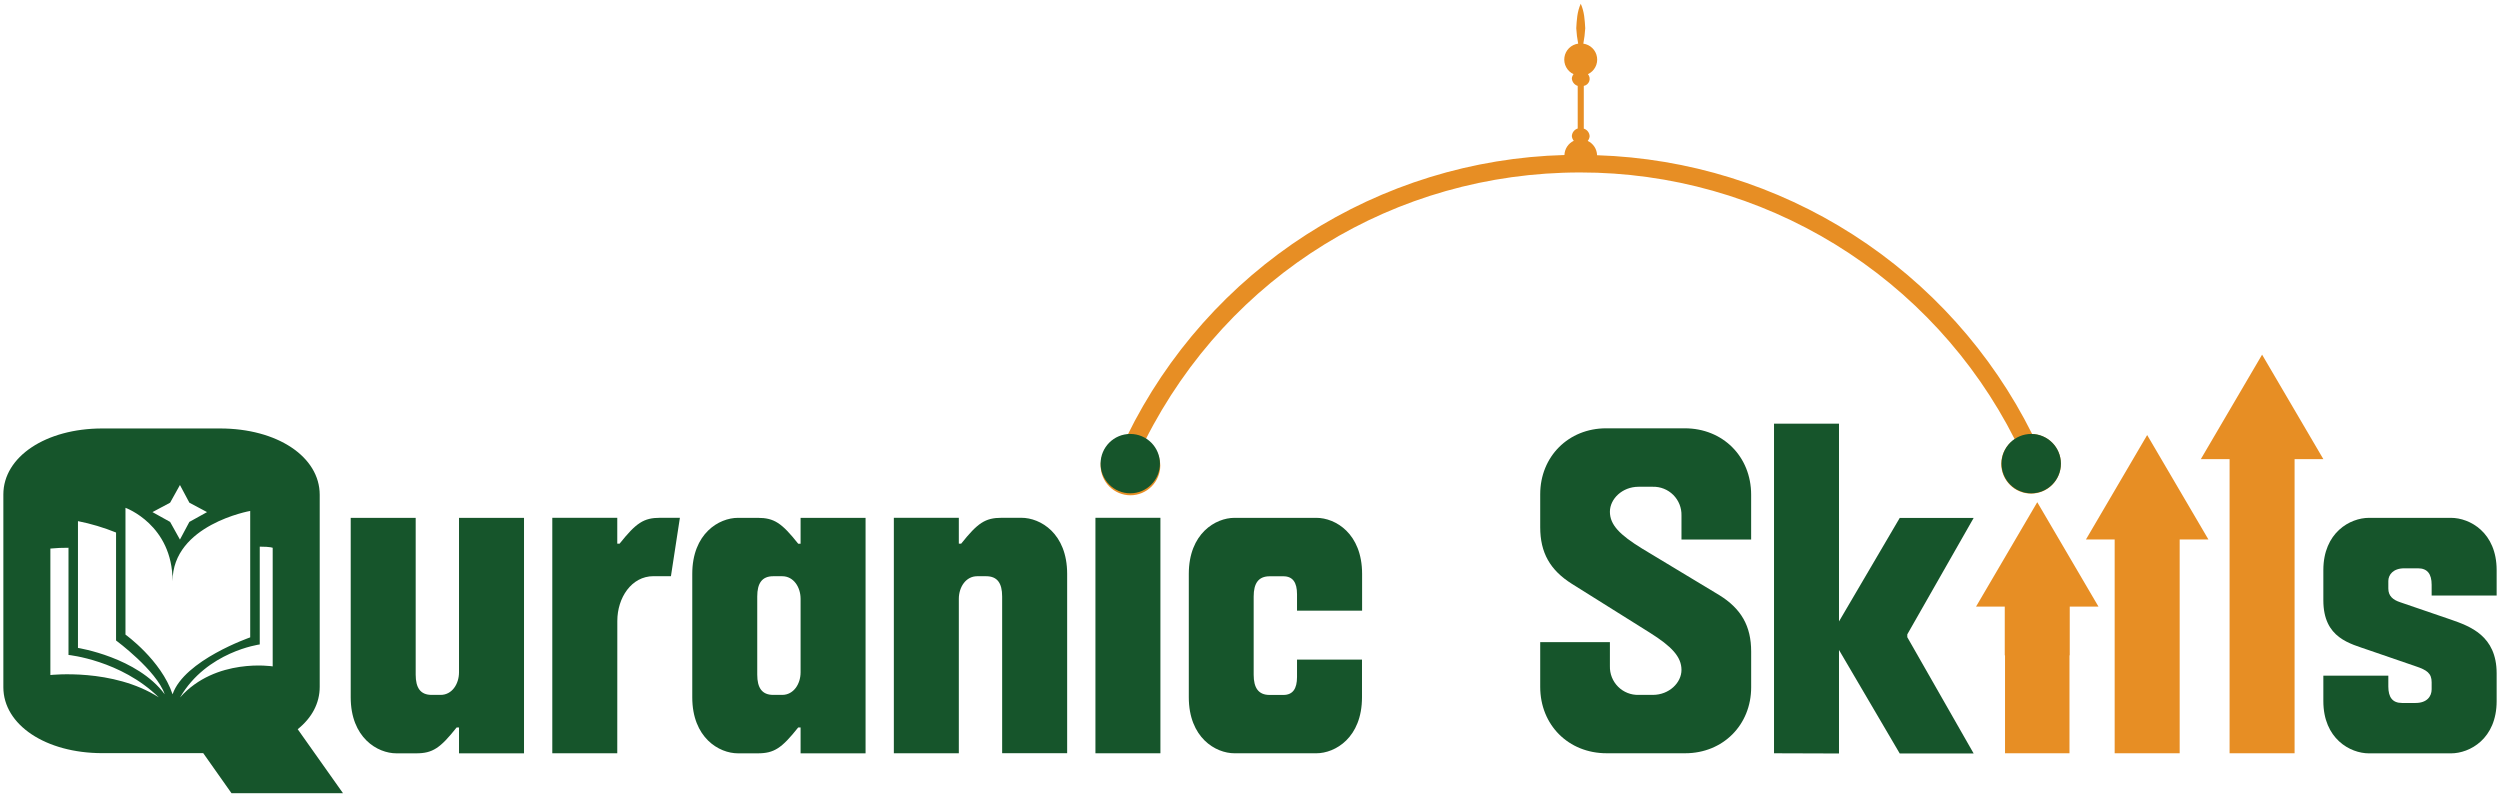 <svg width="458" height="146" viewBox="0 0 458 146" fill="none" xmlns="http://www.w3.org/2000/svg">
<path d="M425.637 109.978V104.445C425.637 97.543 430.553 94.869 433.999 94.869H449.013C452.469 94.869 457.385 97.543 457.385 104.445V109.106H445.477V107.133C445.477 105.152 444.699 104.114 442.978 104.114H440.47C438.404 104.114 437.541 105.322 437.541 106.441V107.821C437.541 109.2 438.404 109.893 439.698 110.324L449.013 113.514C452.469 114.723 457.385 116.449 457.385 123.352V128.443C457.385 135.341 452.469 138.015 449.013 138.015H433.999C430.553 138.015 425.637 135.341 425.637 128.443V123.783H437.541V125.765C437.541 127.751 438.313 128.784 440.044 128.784H442.542C444.614 128.784 445.477 127.576 445.477 126.286V124.987C445.477 123.351 444.614 122.745 442.542 122.057L434.009 119.123C430.553 117.9 425.637 116.952 425.637 109.978Z" fill="#16552B"/>
<path d="M84.09 94.869H95.999V138.01H84.09V133.269H83.659C80.644 137.062 79.259 138.01 76.239 138.01H72.613C69.166 138.01 64.25 135.165 64.25 127.746V94.869H76.154V123.593C76.154 126.011 77.017 127.305 79.084 127.305H80.729C82.8 127.305 84.09 125.319 84.09 123.162V94.869Z" fill="#16552B"/>
<path d="M113.084 138H101.18V94.86H113.084V99.6H113.51C116.535 95.808 117.915 94.86 120.93 94.86H124.556L122.916 105.555H119.73C115.667 105.555 113.093 109.523 113.093 113.751L113.084 138Z" fill="#16552B"/>
<path d="M126.823 105.138C126.823 97.714 131.739 94.869 135.191 94.869H138.813C141.832 94.869 143.217 95.817 146.232 99.61H146.668V94.869H158.572V138.01H146.668V133.269H146.232C143.217 137.062 141.832 138.01 138.813 138.01H135.191C131.739 138.01 126.823 135.165 126.823 127.746V105.138ZM143.302 105.564H141.657C139.595 105.564 138.727 106.858 138.727 109.276V123.593C138.727 126.011 139.595 127.305 141.657 127.305H143.302C145.374 127.305 146.668 125.319 146.668 123.162V109.708C146.668 107.551 145.374 105.564 143.302 105.564Z" fill="#16552B"/>
<path d="M175.657 138H163.753V94.86H175.657V99.6H176.088C179.108 95.808 180.492 94.86 183.503 94.86H187.13C190.586 94.86 195.502 97.704 195.502 105.128V137.991H183.593V109.276C183.593 106.858 182.73 105.564 180.658 105.564H179.023C176.951 105.564 175.657 107.551 175.657 109.708V138Z" fill="#16552B"/>
<path d="M200.684 138V94.86H212.588V138H200.684Z" fill="#16552B"/>
<path d="M241.146 138H226.156C222.704 138 217.788 135.156 217.788 127.737V105.138C217.788 97.714 222.704 94.869 226.156 94.869H241.165C244.621 94.869 249.537 97.714 249.537 105.138V111.874H237.614V108.854C237.614 106.697 236.832 105.574 235.111 105.574H232.603C230.541 105.574 229.673 106.868 229.673 109.286V123.603C229.673 126.021 230.541 127.315 232.603 127.315H235.111C236.832 127.315 237.614 126.191 237.614 124.034V120.834H249.518V127.737C249.518 135.151 244.602 138 241.146 138Z" fill="#16552B"/>
<path d="M282.167 117.644H294.934V122.043C294.915 122.739 295.038 123.431 295.295 124.078C295.553 124.724 295.939 125.312 296.431 125.804C296.923 126.297 297.51 126.684 298.157 126.942C298.803 127.2 299.495 127.323 300.191 127.305H302.784C305.804 127.305 308.047 125.063 308.047 122.73C308.047 120.317 306.236 118.416 302.263 115.918L287.951 106.948C283.983 104.445 282.167 101.26 282.167 96.595V90.541C282.167 83.643 287.344 78.466 294.242 78.466H308.644C315.632 78.466 320.809 83.643 320.809 90.626V98.837H308.047V94.438C308.066 93.741 307.942 93.049 307.685 92.402C307.427 91.755 307.04 91.167 306.548 90.674C306.055 90.182 305.467 89.795 304.82 89.537C304.173 89.28 303.481 89.156 302.784 89.175H300.191C297.181 89.175 294.934 91.418 294.934 93.746C294.934 96.163 296.745 97.974 300.798 100.477L314.949 109.011C319.003 111.514 320.813 114.7 320.813 119.36V125.916C320.813 132.819 315.637 137.996 308.734 137.996H294.327C287.344 137.996 282.167 132.819 282.167 125.836V117.644Z" fill="#16552B"/>
<path d="M325 138V77.613H336.904V113.846L348.031 94.883H361.575L349.415 116.217V116.733L361.575 138.038H348.031L336.904 119.075V138.038L325 138Z" fill="#16552B"/>
<path d="M54.541 133.592C57.13 131.506 58.571 128.851 58.571 125.821V90.65C58.571 83.676 50.801 78.495 40.3 78.495H18.744C8.385 78.495 0.615 83.676 0.615 90.579V125.897C0.615 132.8 8.385 137.977 18.744 137.977H37.233L42.41 145.315H62.837L54.541 133.592ZM31.165 92.091L32.966 88.853L34.692 92.091L37.93 93.817L34.692 95.613L32.966 98.851L31.165 95.613L27.931 93.817L31.165 92.091ZM9.229 123.664V100.496C10.332 100.391 11.44 100.342 12.548 100.349V119.986C12.548 119.986 22.114 120.934 29.088 127.756C20.683 122.37 9.248 123.664 9.248 123.664H9.229ZM14.283 118.701V95.471C16.669 95.947 19.005 96.645 21.261 97.557V117.336C21.261 117.336 28.666 122.802 30.178 127.192C25.149 120.408 14.283 118.701 14.283 118.701ZM22.987 116.259V93.03C22.987 93.03 31.615 96.121 31.615 106.479C31.615 96.121 45.837 93.603 45.837 93.603V116.767C45.837 116.767 33.758 120.938 31.615 127.196C29.529 120.934 22.987 116.259 22.987 116.259ZM49.957 122.081C49.957 122.081 39.527 120.426 32.985 127.77C37.873 119.355 47.587 118.061 47.587 118.061V100.146C49.597 100.146 49.957 100.359 49.957 100.359V122.081Z" fill="#16552B"/>
<path d="M372.284 79.5C364.84 64.591 353.502 51.974 339.471 42.985C325.44 33.995 309.238 28.969 292.583 28.437C292.569 27.884 292.401 27.347 292.099 26.884C291.797 26.421 291.372 26.051 290.872 25.816C291.071 25.573 291.194 25.275 291.222 24.962C291.209 24.647 291.1 24.344 290.908 24.093C290.716 23.843 290.452 23.658 290.151 23.564V15.737C290.378 15.694 290.589 15.593 290.765 15.443C290.94 15.293 291.073 15.1 291.151 14.883C291.228 14.665 291.247 14.431 291.205 14.204C291.164 13.977 291.063 13.765 290.914 13.589C291.488 13.318 291.96 12.868 292.258 12.307C292.557 11.746 292.667 11.104 292.571 10.476C292.476 9.848 292.181 9.268 291.729 8.821C291.278 8.374 290.695 8.084 290.066 7.995C290.245 7.064 290.362 6.121 290.416 5.174C290.317 3.681 290.269 2.183 289.592 0.685C288.914 2.183 288.866 3.681 288.771 5.174C288.823 6.122 288.94 7.064 289.122 7.995C288.491 8.081 287.905 8.369 287.451 8.816C286.997 9.263 286.7 9.845 286.605 10.475C286.509 11.104 286.62 11.748 286.921 12.309C287.222 12.871 287.696 13.32 288.274 13.589C288.103 13.805 287.994 14.065 287.961 14.338C287.975 14.654 288.085 14.957 288.278 15.207C288.47 15.458 288.736 15.642 289.037 15.737V23.54C288.736 23.634 288.47 23.819 288.278 24.069C288.085 24.32 287.975 24.623 287.961 24.938C287.991 25.252 288.115 25.549 288.316 25.792C287.819 26.027 287.396 26.395 287.094 26.855C286.792 27.315 286.623 27.849 286.605 28.399C269.813 28.85 253.465 33.891 239.335 42.975C225.205 52.06 213.833 64.841 206.453 79.931C205.135 80.074 203.915 80.697 203.025 81.681C202.136 82.666 201.64 83.943 201.632 85.269C201.632 86.719 202.208 88.109 203.233 89.134C204.258 90.159 205.648 90.735 207.098 90.735C208.548 90.735 209.938 90.159 210.963 89.134C211.988 88.109 212.564 86.719 212.564 85.269C212.553 84.323 212.294 83.397 211.812 82.584C211.33 81.77 210.643 81.097 209.819 80.633C225.113 50.368 255.548 31.594 289.492 31.594C305.985 31.579 322.158 36.14 336.213 44.77C350.267 53.4 361.651 65.761 369.099 80.476C368.349 80.955 367.731 81.612 367.299 82.389C366.867 83.166 366.635 84.039 366.624 84.928C366.617 86.002 366.927 87.054 367.515 87.954C368.103 88.853 368.943 89.559 369.929 89.983C370.916 90.408 372.006 90.532 373.063 90.341C374.12 90.15 375.098 89.651 375.873 88.907C376.648 88.164 377.188 87.208 377.423 86.16C377.658 85.112 377.58 84.018 377.197 83.014C376.814 82.01 376.144 81.142 375.27 80.517C374.396 79.892 373.358 79.538 372.284 79.5Z" fill="#E78E24"/>
<path d="M425.636 84.108L414.415 64.974L403.193 84.108H408.46V138H420.369V84.108H425.636Z" fill="#E78E24"/>
<path d="M404.582 98.832L393.361 79.699L382.145 98.832H387.407V138H399.316V98.832H404.582Z" fill="#E78E24"/>
<path d="M372.118 90.375C375.121 90.375 377.556 87.94 377.556 84.937C377.556 81.934 375.121 79.499 372.118 79.499C369.115 79.499 366.681 81.934 366.681 84.937C366.681 87.94 369.115 90.375 372.118 90.375Z" fill="#16552B"/>
<path d="M207.065 90.375C210.068 90.375 212.502 87.94 212.502 84.937C212.502 81.934 210.068 79.499 207.065 79.499C204.061 79.499 201.627 81.934 201.627 84.937C201.627 87.94 204.061 90.375 207.065 90.375Z" fill="#16552B"/>
<path d="M373.227 92.001L362.006 111.135H367.273V120.057H367.32V138H379.129V120.057H379.177V111.135H384.444L373.227 92.001Z" fill="#E78E24"/>
</svg>
